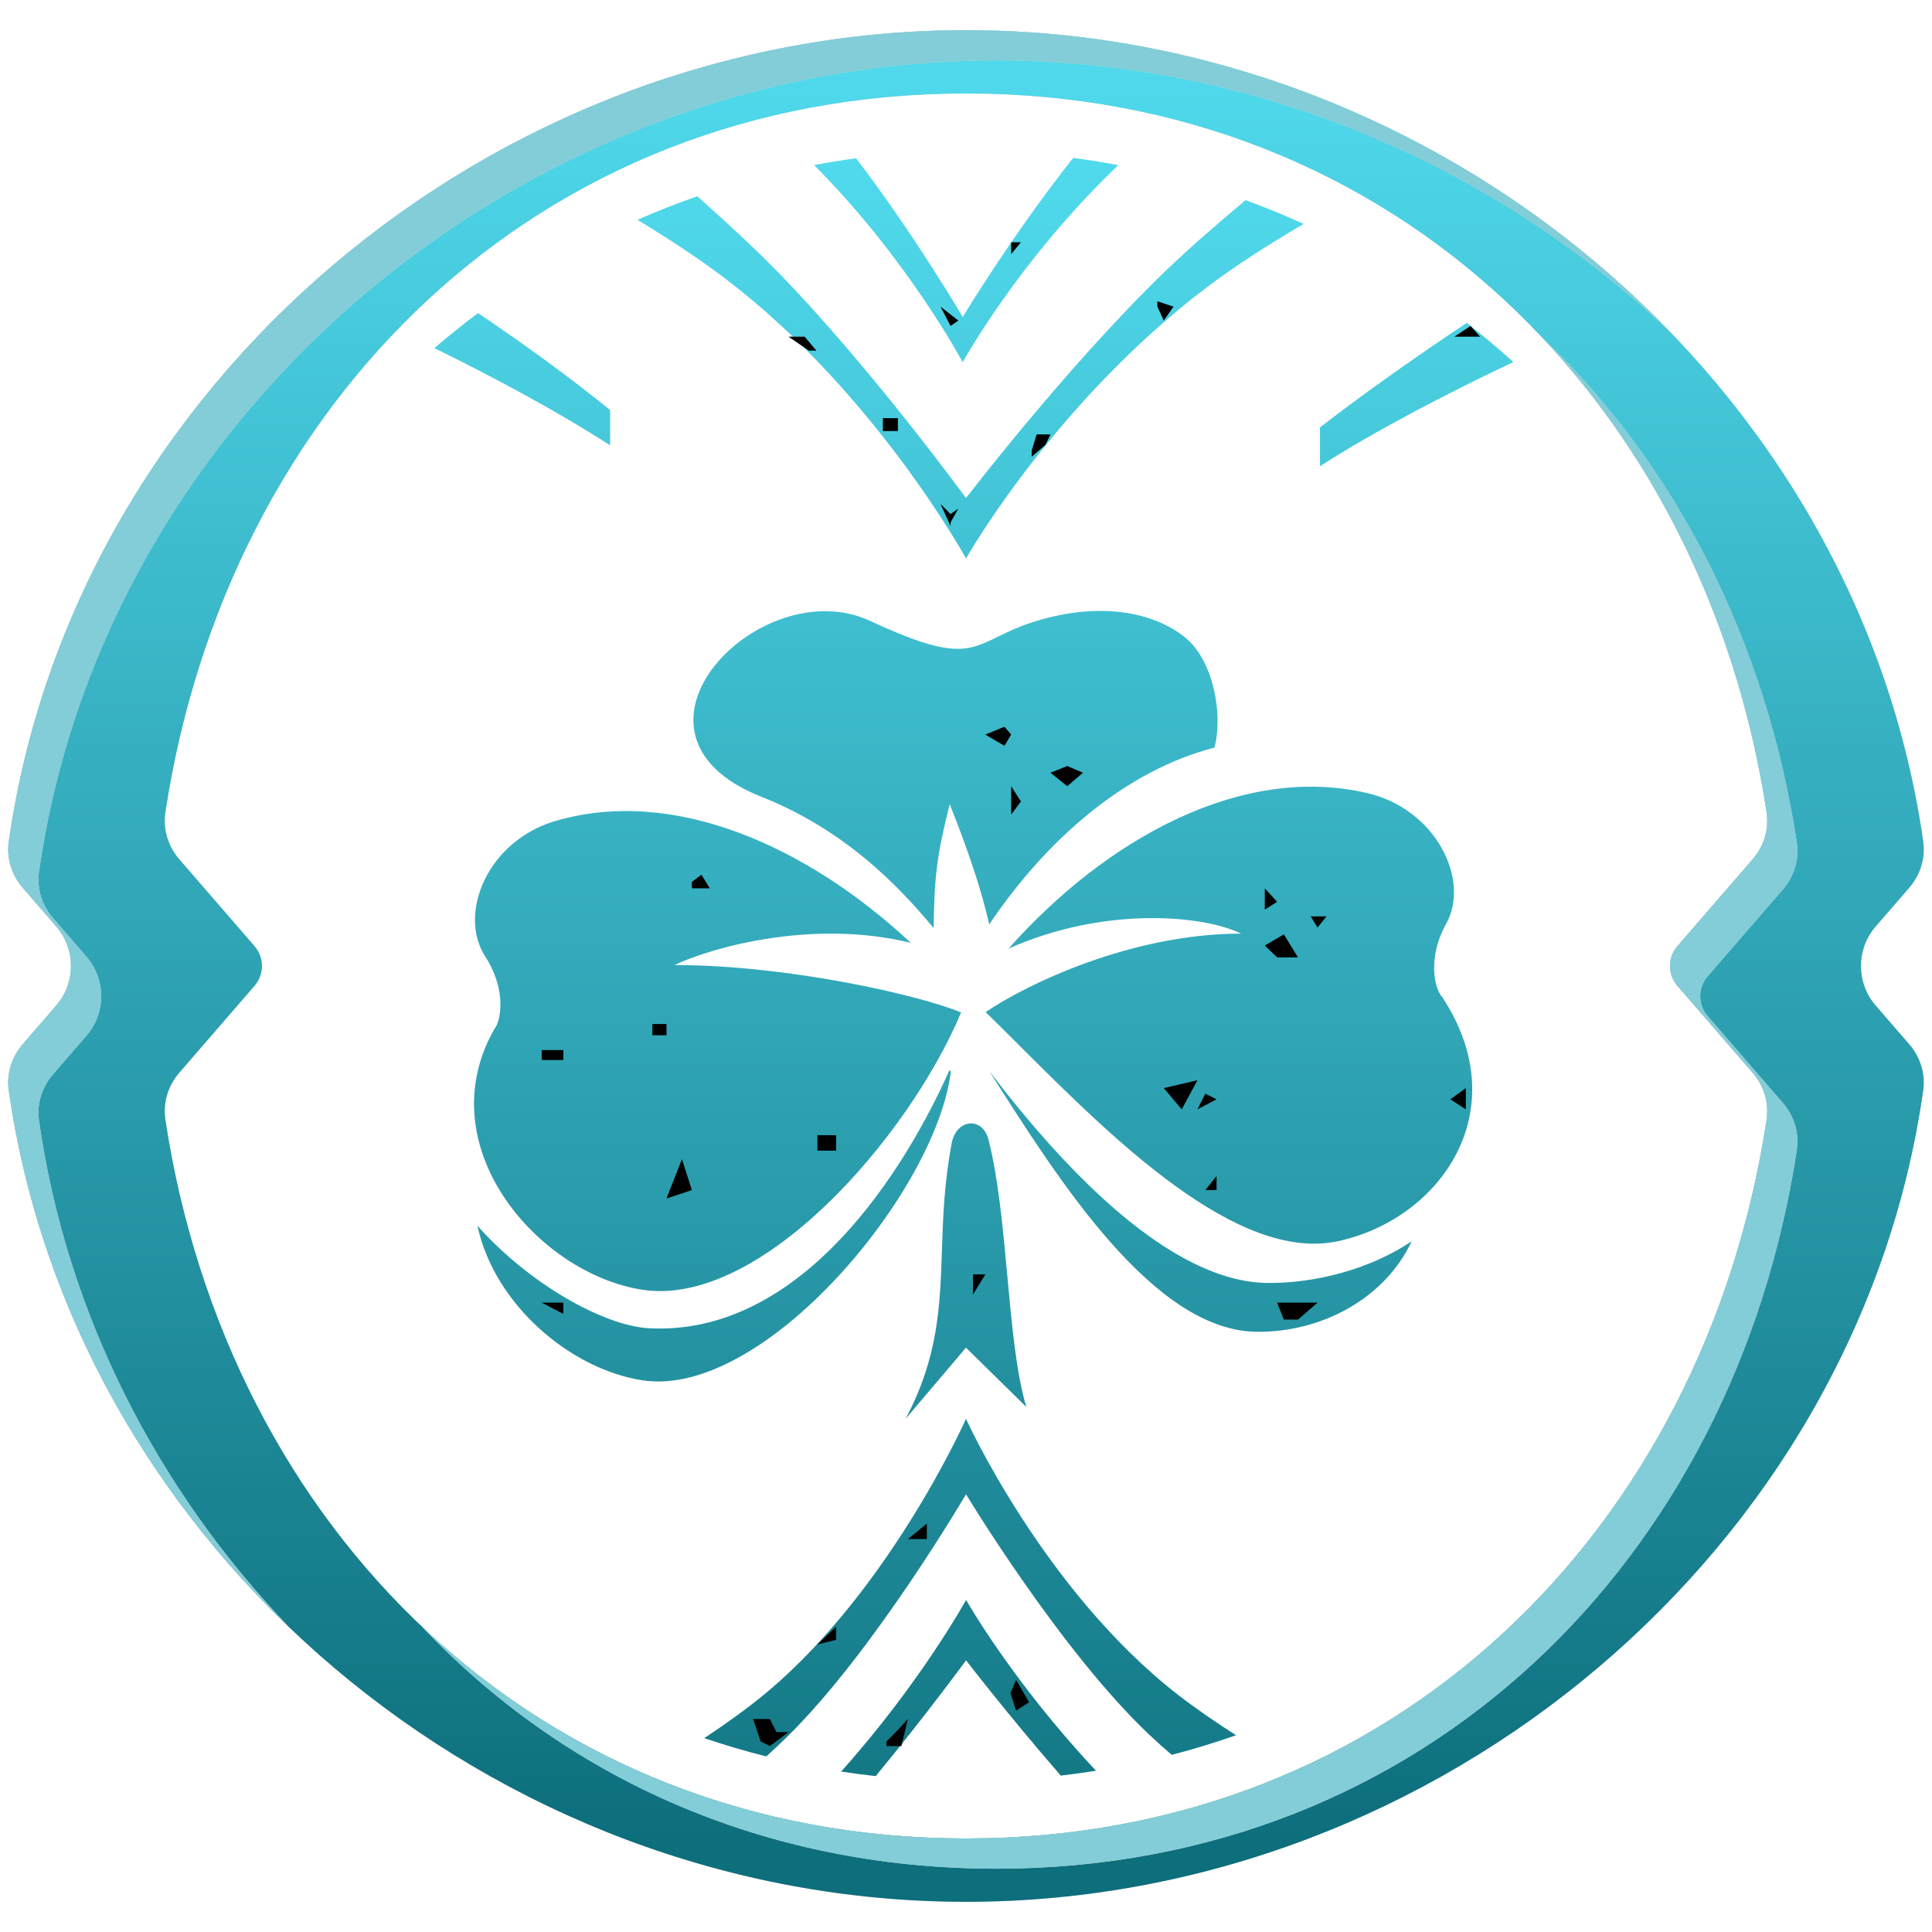 <svg width="64" height="64" viewBox="0 0 64 64" fill="none" xmlns="http://www.w3.org/2000/svg">
<path fill-rule="evenodd" clip-rule="evenodd" d="M28.36 5.243C30.315 7.806 31.891 10.5 31.891 10.5C31.891 10.5 33.53 7.784 35.549 5.231C36.053 5.297 36.552 5.377 37.046 5.471C33.747 8.615 31.891 12 31.891 12C31.891 12 30.068 8.577 26.968 5.468C27.428 5.381 27.892 5.306 28.36 5.243ZM21.118 7.282C21.765 6.997 22.426 6.736 23.099 6.501C23.751 7.083 24.407 7.682 25 8.25C28.273 11.382 32 16.5 32 16.5C32 16.5 35.884 11.437 39.251 8.375C39.877 7.805 40.571 7.208 41.261 6.63C41.914 6.869 42.555 7.132 43.184 7.418C42.05 8.084 40.93 8.798 40 9.5C34.921 13.335 32.001 18.5 32.001 18.5C32.001 18.5 28.981 13 24.031 9.233C23.16 8.571 22.146 7.906 21.118 7.282ZM14.391 11.531C14.858 11.129 15.339 10.742 15.834 10.372C17.192 11.284 18.75 12.395 20.211 13.583V14.753C18.495 13.643 16.411 12.527 14.391 11.531ZM25.386 58.184C24.689 58.009 24.003 57.806 23.329 57.578C23.927 57.182 24.502 56.776 25.019 56.37C29.355 52.968 32 47 32 47C32 47 34.558 52.665 39.006 56.129C39.587 56.581 40.252 57.039 40.947 57.482C40.249 57.727 39.538 57.944 38.815 58.132C38.57 57.922 38.333 57.711 38.109 57.5C35.16 54.734 32 49.5 32 49.5C32 49.5 28.975 54.671 26.109 57.5C25.879 57.727 25.637 57.956 25.386 58.184ZM29.009 58.836C28.625 58.794 28.243 58.743 27.864 58.685C30.495 55.745 32.003 53 32.003 53C32.003 53 33.534 55.708 36.307 58.658C35.92 58.72 35.531 58.774 35.139 58.819C33.346 56.753 32.002 55 32.002 55C32.002 55 30.724 56.754 29.009 58.836ZM48.589 10.696C49.119 11.109 49.633 11.542 50.13 11.993C47.899 13.054 45.567 14.261 43.726 15.443V14.158C45.341 12.909 47.092 11.692 48.589 10.696ZM42 42.5C38.79 42.473 35.282 38.78 32.764 35.469C35.105 39.162 38.232 44.089 41.642 44.117C43.806 44.135 45.886 42.997 46.763 41.119C45.401 42.038 43.582 42.513 42 42.5ZM33.749 34.615C36.846 37.705 40.989 41.838 44.327 41.115C47.723 40.38 50.25 36.783 47.777 33.032C47.547 32.804 47.253 31.778 47.904 30.607C48.717 29.142 47.566 26.797 45.281 26.269C41.105 25.302 36.626 27.804 33.411 31.423C36.64 29.987 39.924 30.334 41.111 30.928C37.47 30.928 33.997 32.61 32.651 33.527C32.998 33.866 33.366 34.232 33.749 34.614L33.749 34.614L33.749 34.615L33.749 34.615L33.749 34.615L33.749 34.615ZM21.501 44C26.212 44.249 29.65 39.471 31.455 35.448L31.499 35.5C31.001 39.5 25.294 46.346 21.276 45.724C18.876 45.352 16.366 43.194 15.816 40.603C17.494 42.499 19.975 43.919 21.501 44ZM31.838 33.538C30.086 37.712 25.172 43.327 21.273 42.724C17.833 42.191 14.167 37.988 16.371 34.097C16.584 33.856 16.806 32.815 16.074 31.685C15.16 30.271 16.143 27.864 18.387 27.2C22.321 26.037 26.758 28.045 30.17 31.232C26.876 30.427 23.501 31.412 22.345 31.969C26.131 31.969 30.488 32.976 31.838 33.538ZM40.23 24.765C40.535 23.599 40.157 21.859 39.287 21.14C38.234 20.27 36.443 19.92 34.296 20.582C33.757 20.749 33.373 20.937 33.042 21.099C32.052 21.582 31.54 21.833 28.823 20.568C25.197 18.879 19.911 24.292 25.215 26.391C27.935 27.467 29.726 29.29 30.928 30.745C30.949 29.003 31.043 28.308 31.46 26.639C32.113 28.273 32.523 29.537 32.77 30.621C34.677 27.792 37.294 25.523 40.23 24.765ZM29.999 47C31.083 44.957 31.139 43.283 31.202 41.429V41.429C31.238 40.339 31.277 39.187 31.528 37.862C31.678 37.067 32.547 36.972 32.746 37.756C33.072 39.038 33.223 40.676 33.369 42.266L33.369 42.266C33.52 43.914 33.667 45.51 33.999 46.607L31.999 44.643L29.999 47Z" fill="url(#paint0_linear_40944_82361)"/>
<path fill-rule="evenodd" clip-rule="evenodd" d="M58.522 26.906C58.608 27.466 58.433 28.034 58.062 28.462L55.565 31.345C55.239 31.721 55.239 32.279 55.565 32.655L58.062 35.538C58.433 35.966 58.608 36.534 58.522 37.094C56.462 50.627 46.225 60.903 32.001 60.903C17.775 60.903 7.538 50.626 5.478 37.091C5.393 36.531 5.568 35.963 5.939 35.535L8.433 32.655C8.758 32.279 8.758 31.721 8.433 31.345L5.939 28.465C5.568 28.037 5.393 27.469 5.478 26.909C7.538 13.374 17.775 3.097 32.001 3.097C46.225 3.097 56.462 13.373 58.522 26.906ZM32.001 63C47.705 63 61.55 51.282 63.709 36.125C63.787 35.572 63.612 35.015 63.246 34.593L62.134 33.309C61.484 32.558 61.484 31.442 62.134 30.691L63.246 29.407C63.612 28.985 63.787 28.428 63.709 27.875C61.55 12.718 47.705 1 32.001 1C16.295 1 2.449 12.719 0.292 27.878C0.213 28.43 0.389 28.988 0.754 29.409L1.864 30.691C2.515 31.442 2.515 32.558 1.864 33.309L0.754 34.591C0.389 35.012 0.213 35.569 0.292 36.122C2.449 51.281 16.295 63 32.001 63Z" fill="#D9D9D9"/>
<path fill-rule="evenodd" clip-rule="evenodd" d="M58.522 26.906C58.608 27.466 58.433 28.034 58.062 28.462L55.565 31.345C55.239 31.721 55.239 32.279 55.565 32.655L58.062 35.538C58.433 35.966 58.608 36.534 58.522 37.094C56.462 50.627 46.225 60.903 32.001 60.903C17.775 60.903 7.538 50.626 5.478 37.091C5.393 36.531 5.568 35.963 5.939 35.535L8.433 32.655C8.758 32.279 8.758 31.721 8.433 31.345L5.939 28.465C5.568 28.037 5.393 27.469 5.478 26.909C7.538 13.374 17.775 3.097 32.001 3.097C46.225 3.097 56.462 13.373 58.522 26.906ZM32.001 63C47.705 63 61.55 51.282 63.709 36.125C63.787 35.572 63.612 35.015 63.246 34.593L62.134 33.309C61.484 32.558 61.484 31.442 62.134 30.691L63.246 29.407C63.612 28.985 63.787 28.428 63.709 27.875C61.55 12.718 47.705 1 32.001 1C16.295 1 2.449 12.719 0.292 27.878C0.213 28.43 0.389 28.988 0.754 29.409L1.864 30.691C2.515 31.442 2.515 32.558 1.864 33.309L0.754 34.591C0.389 35.012 0.213 35.569 0.292 36.122C2.449 51.281 16.295 63 32.001 63Z" fill="url(#paint1_linear_40944_82361)"/>
<path fill-rule="evenodd" clip-rule="evenodd" d="M58.062 28.462C58.433 28.034 58.608 27.466 58.522 26.906C57.584 20.747 54.953 15.262 51.023 11.114C55.507 15.361 58.507 21.238 59.522 27.906C59.608 28.466 59.433 29.034 59.062 29.462L56.565 32.345C56.239 32.721 56.239 33.279 56.565 33.655L59.062 36.538C59.433 36.966 59.608 37.534 59.522 38.094C57.462 51.627 47.225 61.903 33.001 61.903C25.25 61.903 18.683 58.852 13.978 53.886C18.595 58.259 24.784 60.903 32.001 60.903C46.225 60.903 56.462 50.627 58.522 37.094C58.608 36.534 58.433 35.966 58.062 35.538L55.565 32.655C55.239 32.279 55.239 31.721 55.565 31.345L58.062 28.462ZM9.584 53.911C5.22 49.353 2.206 43.546 1.292 37.122C1.213 36.569 1.389 36.012 1.754 35.591L2.864 34.309C3.515 33.558 3.515 32.442 2.864 31.691L1.754 30.409C1.389 29.988 1.213 29.43 1.292 28.878C3.449 13.719 17.295 2 33.001 2C41.553 2 49.554 5.475 55.417 11.089C49.482 4.891 41.05 1 32.001 1C16.295 1 2.449 12.719 0.292 27.878C0.213 28.43 0.389 28.988 0.754 29.409L1.864 30.691C2.515 31.442 2.515 32.558 1.864 33.309L0.754 34.591C0.389 35.012 0.213 35.569 0.292 36.122C1.275 43.026 4.681 49.216 9.584 53.911Z" fill="#D9D9D9"/>
<path fill-rule="evenodd" clip-rule="evenodd" d="M58.062 28.462C58.433 28.034 58.608 27.466 58.522 26.906C57.584 20.747 54.953 15.262 51.023 11.114C55.507 15.361 58.507 21.238 59.522 27.906C59.608 28.466 59.433 29.034 59.062 29.462L56.565 32.345C56.239 32.721 56.239 33.279 56.565 33.655L59.062 36.538C59.433 36.966 59.608 37.534 59.522 38.094C57.462 51.627 47.225 61.903 33.001 61.903C25.25 61.903 18.683 58.852 13.978 53.886C18.595 58.259 24.784 60.903 32.001 60.903C46.225 60.903 56.462 50.627 58.522 37.094C58.608 36.534 58.433 35.966 58.062 35.538L55.565 32.655C55.239 32.279 55.239 31.721 55.565 31.345L58.062 28.462ZM9.584 53.911C5.22 49.353 2.206 43.546 1.292 37.122C1.213 36.569 1.389 36.012 1.754 35.591L2.864 34.309C3.515 33.558 3.515 32.442 2.864 31.691L1.754 30.409C1.389 29.988 1.213 29.43 1.292 28.878C3.449 13.719 17.295 2 33.001 2C41.553 2 49.554 5.475 55.417 11.089C49.482 4.891 41.05 1 32.001 1C16.295 1 2.449 12.719 0.292 27.878C0.213 28.43 0.389 28.988 0.754 29.409L1.864 30.691C2.515 31.442 2.515 32.558 1.864 33.309L0.754 34.591C0.389 35.012 0.213 35.569 0.292 36.122C1.275 43.026 4.681 49.216 9.584 53.911Z" fill="#82CDD7"/>
<path d="M42.529 30.951L42.998 31.715H42.306L41.898 31.323L42.529 30.951Z" fill="black"/>
<path d="M41.898 30.133L42.306 29.873L41.898 29.427V30.133Z" fill="black"/>
<path d="M43.941 30.356H43.421L43.644 30.728L43.941 30.356Z" fill="black"/>
<path d="M39.146 36.75L39.666 35.784L38.552 36.044L39.146 36.75Z" fill="black"/>
<path d="M39.666 36.75L39.928 36.23L40.3 36.416L39.666 36.75Z" fill="black"/>
<path d="M32.641 42.215H32.232V42.884L32.641 42.215Z" fill="black"/>
<path d="M35.355 26.044L34.797 25.598L35.355 25.375L35.876 25.598L35.355 26.044Z" fill="black"/>
<path d="M33.496 24.334L33.273 24.073L32.641 24.334L33.273 24.706L33.496 24.334Z" fill="black"/>
<path d="M33.819 26.549L33.496 26.987V26.044L33.819 26.549Z" fill="black"/>
<path d="M23.514 29.427L23.236 28.976L22.918 29.215V29.427H23.514Z" fill="black"/>
<path d="M17.945 35.115V34.785H18.662V35.115H17.945Z" fill="black"/>
<path d="M29.744 13.852H29.247V14.279H29.744V13.852Z" fill="black"/>
<path d="M33.819 8.027H33.496V8.418L33.819 8.027Z" fill="black"/>
<path d="M38.552 10.62L38.34 10.158V9.981L38.873 10.158L38.552 10.62Z" fill="black"/>
<path d="M48.179 11.153H49.032L48.712 10.798L48.179 11.153Z" fill="black"/>
<path d="M27.044 11.615H26.796L26.121 11.153H26.654L27.044 11.615Z" fill="black"/>
<path d="M31.489 10.798L31.154 10.158L31.747 10.62L31.489 10.798Z" fill="black"/>
<path d="M33.473 56.081L33.658 55.648L34.09 56.389L33.658 56.667L33.473 56.081Z" fill="black"/>
<path d="M29.859 57.841L30.075 56.945L29.674 57.378L29.365 57.687V57.841H29.859Z" fill="black"/>
<path d="M27.697 54.32V53.888L27.079 54.475L27.697 54.32Z" fill="black"/>
<path d="M25.721 57.378H26.122L25.504 57.841L25.196 57.687L24.948 56.945H25.504L25.721 57.378Z" fill="black"/>
<path d="M42.998 43.712L43.644 43.152H42.306L42.529 43.712H42.998Z" fill="black"/>
<path d="M40.3 39.423H39.928L40.3 38.957V39.423Z" fill="black"/>
<path d="M48.045 36.416L48.558 36.75V36.044L48.045 36.416Z" fill="black"/>
<path d="M27.697 37.605V38.117H27.079V37.605H27.697Z" fill="black"/>
<path d="M21.612 33.922V34.295H22.078V33.922H21.612Z" fill="black"/>
<path d="M22.591 38.397L22.918 39.423L22.078 39.703L22.591 38.397Z" fill="black"/>
<path d="M18.662 43.152V43.525L17.945 43.152H18.662Z" fill="black"/>
<path d="M30.703 50.984V50.471L30.075 50.984H30.703Z" fill="black"/>
<path d="M31.747 16.845L31.489 17.304V17.426L31.154 16.692L31.489 17.029L31.747 16.845Z" fill="black"/>
<path d="M34.341 14.39H34.797L34.634 14.734L34.176 15.129V14.925L34.341 14.39Z" fill="black"/>
<defs>
<linearGradient id="paint0_linear_40944_82361" x1="33.974" y1="4.618" x2="33.974" y2="59.75" gradientUnits="userSpaceOnUse">
<stop stop-color="#51DBEE"/>
<stop offset="1" stop-color="#137785"/>
</linearGradient>
<linearGradient id="paint1_linear_40944_82361" x1="30.969" y1="1.166" x2="30.969" y2="61.166" gradientUnits="userSpaceOnUse">
<stop stop-color="#51DBEE"/>
<stop offset="1" stop-color="#0D6E7C"/>
</linearGradient>
</defs>
</svg>
